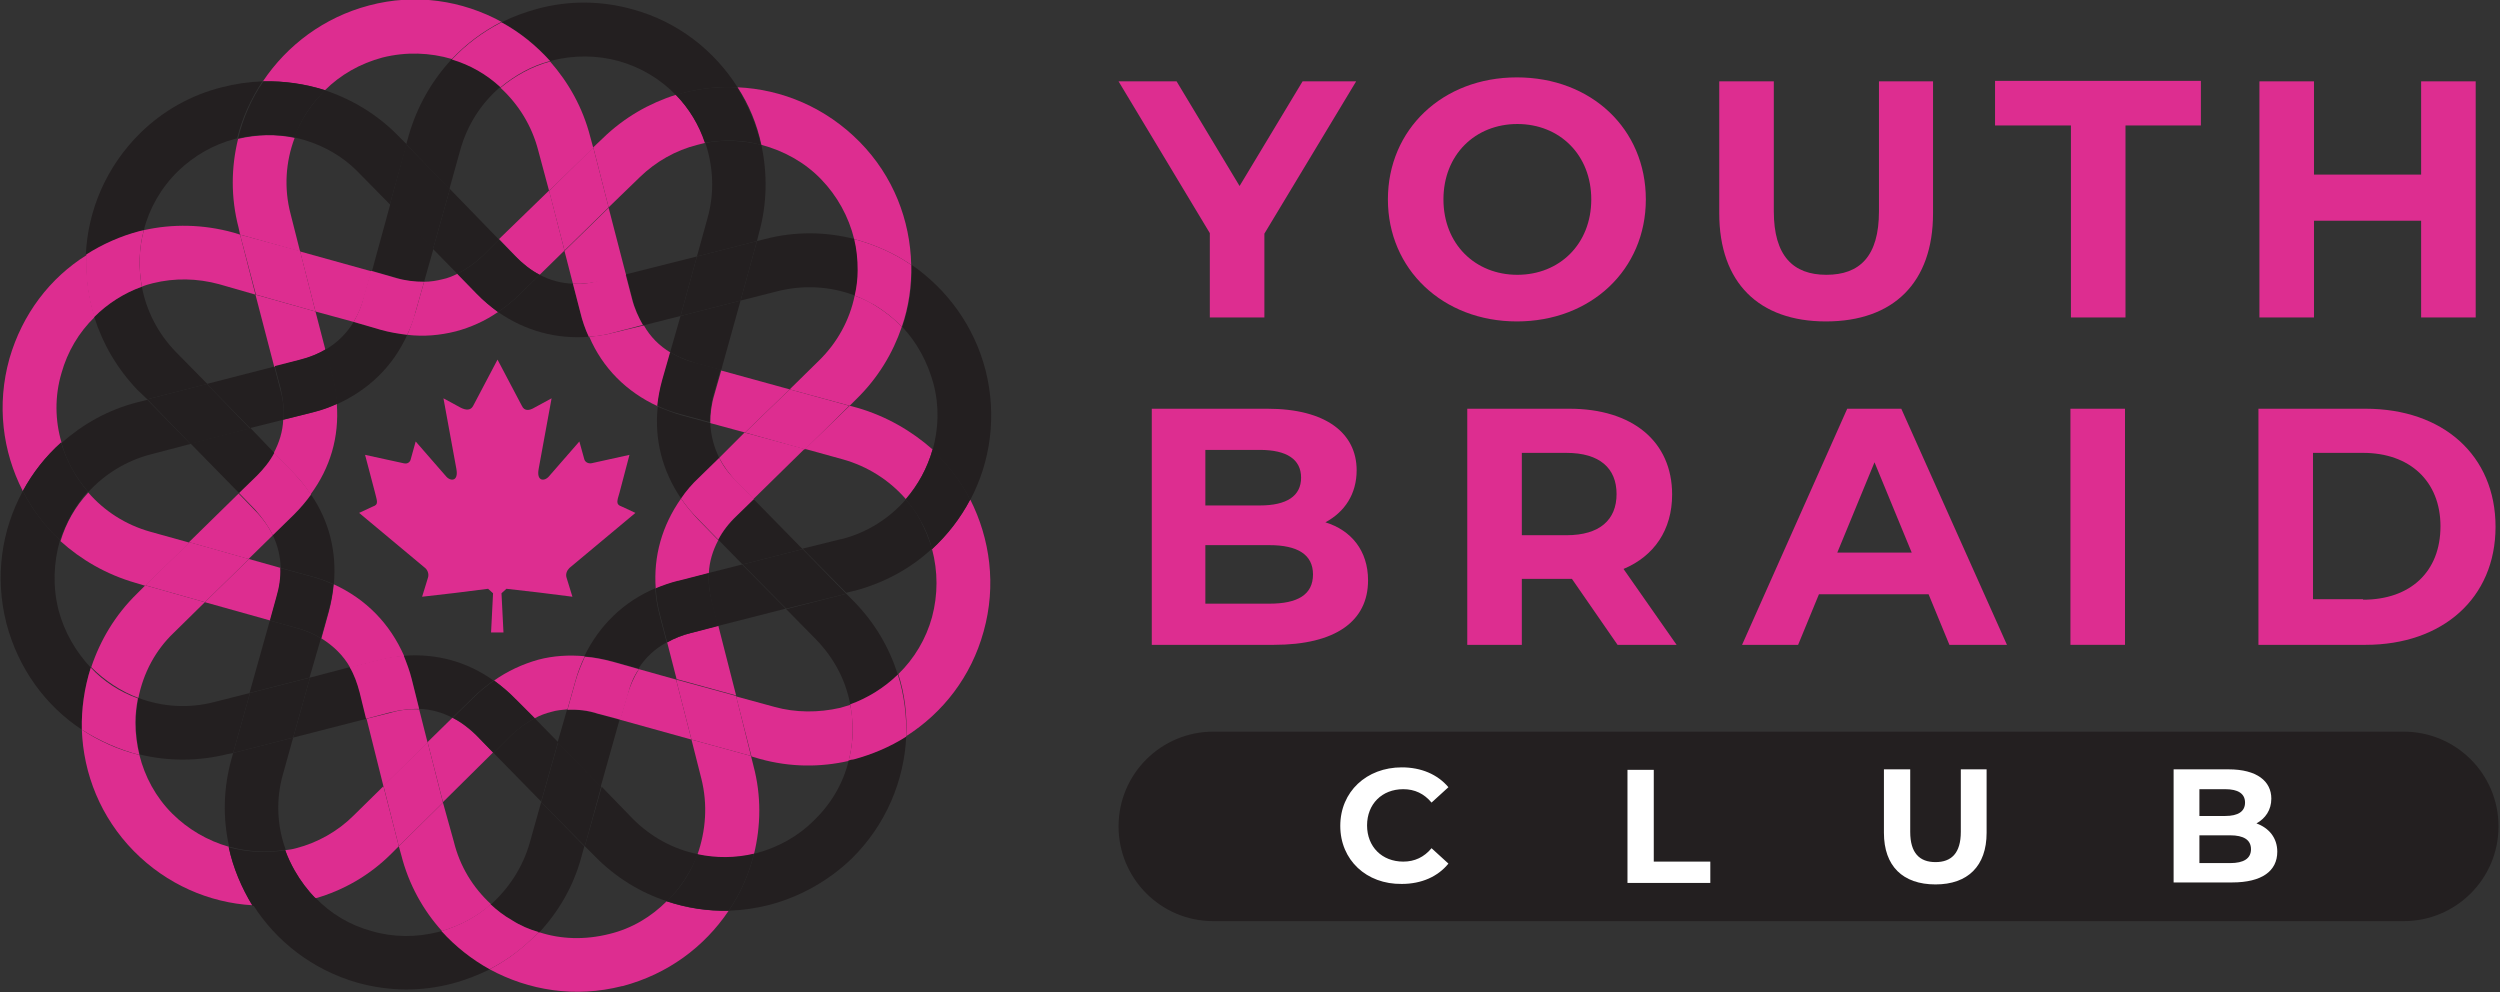 <?xml version="1.0" encoding="UTF-8"?>
<!-- Generator: Adobe Illustrator 22.1.0, SVG Export Plug-In . SVG Version: 6.00 Build 0)  -->
<svg xmlns="http://www.w3.org/2000/svg" xmlns:xlink="http://www.w3.org/1999/xlink" version="1.1" x="0px" y="0px" viewBox="0 0 504 200" style="enable-background:new 0 0 504 200;" xml:space="preserve">
<rect x="0" y="0" width="504" height="200" fill="#333333" stroke="none"/>
<style type="text/css">
	.st0{fill:none;}
	.st1{fill:#DD2D90;}
	.st2{fill:#231F20;}
	.st3{display:none;}
	.st4{display:inline;}
	.st5{fill:#FFFFFF;}
</style>
<g id="Layer_1">
	<g>
		<path class="st0" d="M47,151.8l-1,0.3c-6.1,1.6-12.2,1.5-17.8,0.1c1.1,4.4,3.4,8.5,6.6,11.8c3.2,3.2,7.1,5.5,11.4,6.7    c-1.3-5.7-1.2-11.8,0.5-17.8L47,151.8z"></path>
		<path class="st0" d="M50.4,139.7l4.1-14.6l-13.2-3.7l-6.2,6.1c-3.7,3.7-6.2,8.3-7.2,13.3c4.8,1.8,10.1,2.2,15.4,0.8L50.4,139.7z"></path>
		<path class="st0" d="M71.3,164.3l6-5.9l-3.4-13.6l-14.8,3.8l-2,7.2c-1.5,5.2-1.3,10.5,0.5,15.5c0.7-0.1,1.4-0.3,2.2-0.4    C64,169.8,68.1,167.5,71.3,164.3z"></path>
		<path class="st0" d="M80.4,170.6l-1.5,1.5c-4.4,4.4-9.7,7.4-15.3,9c3.1,3.1,7,5.4,11.3,6.7c4.4,1.2,9,1.3,13.4,0.2    c0.2-0.1,0.4-0.1,0.7-0.2c-3.8-4.2-6.7-9.4-8.2-15.3L80.4,170.6z"></path>
		<path class="st0" d="M27.5,119.7l1.7-1.7l-2-0.6c-5.9-1.7-11-4.6-15.2-8.6c-1.4,4.4-1.6,9.3-0.3,14.1c1.2,4.5,3.5,8.5,6.5,11.6    C20.1,129.1,23.1,124,27.5,119.7z"></path>
		<path class="st0" d="M30.2,107l7.9,2.2l10-9.8l-9.8-10l-8,2.1c-5,1.3-9.4,4-12.6,7.6C20.9,102.8,25.2,105.6,30.2,107z"></path>
		<path class="st0" d="M106.8,169.9l2.3-8.2l-9.6-9.8l-10.1,10l2,7.9c1.3,4.9,3.9,9.3,7.5,12.6C102.6,179.1,105.4,174.8,106.8,169.9    z"></path>
		<path class="st0" d="M27.7,81l2-0.5l-1.9-2c-4.2-4.3-7.1-9.3-8.7-14.7c-3.1,3.1-5.4,7-6.7,11.3c-1.3,4.8-1.2,9.6,0,14    C16.6,85.4,21.8,82.6,27.7,81L27.7,81z"></path>
		<path class="st0" d="M151.4,152.4l0.5,1.9c1.5,6.1,1.5,12.1,0.1,17.8c0.2,0,0.4-0.1,0.5-0.1c4.4-1.1,8.4-3.4,11.6-6.6    c3.4-3.4,5.8-7.5,7-12.1c-5.7,1.3-11.9,1.2-17.9-0.4L151.4,152.4z"></path>
		<path class="st0" d="M164.5,128.9l-6-6.1l-13.7,3.5l3.6,14.1l7.7,2.1c4.4,1.2,9,1.3,13.3,0.1c0.7-0.2,1.3-0.4,2-0.6    C170.4,137.1,168.1,132.5,164.5,128.9z"></path>
		<path class="st0" d="M119.8,172.6l-2-2l-0.6,2.2c-1.7,5.9-4.7,11-8.6,15.2c4.5,1.4,9.4,1.6,14.1,0.4h0.1c4.5-1.2,8.5-3.5,11.6-6.6    C129.1,180,124.1,176.9,119.8,172.6z"></path>
		<path class="st0" d="M139.4,149.1l-14.4-4l-3.8,13.5l6.3,6.5c3.6,3.7,8.2,6.1,13.1,7.2c1.7-4.7,2.1-10,0.8-15.3L139.4,149.1z"></path>
		<path class="st0" d="M80.3,27.4l1.7,1.7l0.5-1.8c1.7-6,4.7-11.2,8.7-15.4c-4.4-1.4-9.2-1.6-14-0.3c-4.5,1.2-8.5,3.5-11.6,6.5    C70.9,20,76,23,80.3,27.4z"></path>
		<path class="st0" d="M152.6,48.6l1.5-0.4c6.2-1.6,12.4-1.5,18.1,0c-1.1-4.5-3.3-8.7-6.7-12.1c-3.3-3.4-7.5-5.8-12-6.9    c1.3,5.7,1.2,11.8-0.5,17.8L152.6,48.6z"></path>
		<path class="st0" d="M129,35.7l-6.3,6.1l3.5,13.5l14.3-3.6l2.1-7.6c1.5-5.2,1.2-10.5-0.5-15.3c-0.5,0.1-1.1,0.2-1.6,0.4    C136.2,30.3,132.3,32.5,129,35.7z"></path>
		<path class="st0" d="M149.3,60.6l-3.9,14l13.8,3.8l5.9-5.8c3.7-3.6,6.2-8.1,7.2-13.1c-4.9-1.9-10.3-2.2-15.6-0.9L149.3,60.6z"></path>
		<path class="st0" d="M172.7,80.4l-1.4,1.4l1.5,0.4c5.9,1.6,11,4.6,15.2,8.5c1.2-4.2,1.4-8.8,0.2-13.4c-1.1-4.4-3.3-8.3-6.4-11.5    C180,71.2,177,76.2,172.7,80.4z"></path>
		<path class="st0" d="M169.9,92.7l-7.6-2.1L152,100.7l9.9,10.1l7.7-1.9h0.1c5.2-1.4,9.7-4.2,13-8C179.3,96.9,174.9,94.1,169.9,92.7    z"></path>
		<path class="st0" d="M35.5,71l6.2,6.4l13.6-3.5l-3.8-14.6l-7.3-2.1c-4.4-1.2-9-1.3-13.4-0.2c-0.7,0.2-1.5,0.4-2.2,0.7    C29.5,62.6,31.8,67.3,35.5,71z"></path>
		<path class="st0" d="M60.5,50.6l14.4,4l3.7-13.5L72.5,35c-3.6-3.7-8.2-6.2-13.2-7.2c-1.8,4.8-2.2,10.1-0.8,15.4L60.5,50.6z"></path>
		<path class="st0" d="M172.2,119.3l-1.6,0.4l1.6,1.6c4.2,4.3,7.1,9.4,8.8,14.7c3.2-3.1,5.6-7.1,6.8-11.5c1.3-4.6,1.3-9.3,0-13.7    C183.5,114.7,178.2,117.7,172.2,119.3C172.2,119.2,172.2,119.2,172.2,119.3z"></path>
		<path class="st0" d="M92.9,30.2l-2.2,7.9l9.9,10.2l10.1-9.8l-2.1-8.3c-1.3-5.1-4-9.4-7.6-12.6C97.1,20.9,94.3,25.2,92.9,30.2z"></path>
		<path class="st0" d="M119.6,29.7l1.8-1.8c4.3-4.2,9.4-7.1,14.8-8.8c-3.1-3.2-7-5.6-11.6-6.9c-4.4-1.2-9-1.3-13.4-0.1    c-0.1,0-0.3,0.1-0.4,0.1c3.8,4.2,6.6,9.4,8.1,15.2L119.6,29.7z"></path>
		<path class="st0" d="M48.4,47.3L48,45.9c-1.6-6.1-1.5-12.2-0.1-17.9c-0.1,0-0.3,0.1-0.4,0.1l0,0c-4.3,1.1-8.3,3.4-11.5,6.5    c-3.5,3.4-5.8,7.5-6.9,11.9c5.8-1.3,12-1.3,18.1,0.4L48.4,47.3z"></path>
		<path class="st0" d="M137.2,63.7l-7.5,1.9c1.4,2.3,3.2,4.1,5.4,5.5L137.2,63.7z"></path>
		<path class="st0" d="M50.4,86.4l4.8,5c1.1-2.1,1.8-4.3,1.9-6.7L50.4,86.4z"></path>
		<path class="st0" d="M113.8,50.5l-5,4.9c2.1,1.1,4.3,1.7,6.7,1.8L113.8,50.5z"></path>
		<path class="st0" d="M92.2,55.2l-4.9-5l-1.9,6.7c1.3,0,2.5-0.2,3.7-0.5C90.2,56.1,91.2,55.7,92.2,55.2z"></path>
		<path class="st0" d="M145,92.3l5.2-5.1l-7-1.9C143.3,87.8,143.8,90.1,145,92.3z"></path>
		<path class="st0" d="M62.5,136.6l8-2.1c-1.4-2.5-3.3-4.4-5.8-5.9L62.5,136.6z"></path>
		<path class="st0" d="M149.7,113.8l-4.9-5c-1.1,2.1-1.8,4.3-1.9,6.7L149.7,113.8z"></path>
		<path class="st0" d="M136.3,137l-1.9-7.4c-2.3,1.3-4.2,3.1-5.7,5.3L136.3,137z"></path>
		<path class="st0" d="M86.2,149.6l5-4.9c-2.1-1.1-4.3-1.7-6.7-1.8L86.2,149.6z"></path>
		<path class="st0" d="M55,107.9l-4.8,4.7l6.4,1.8C56.5,112.2,56,110,55,107.9z"></path>
		<path class="st0" d="M63.6,62.8l2,7.7c2.4-1.4,4.2-3.3,5.7-5.6L63.6,62.8z"></path>
		<path class="st0" d="M107.8,144.8l4.7,4.8l1.9-6.6c-1.1,0.1-2.2,0.2-3.2,0.5C110,143.8,108.9,144.3,107.8,144.8z"></path>
		<path class="st0" d="M137.3,100.5c-3.8-5.5-5.4-11.9-4.7-18.6c-6.3-2.9-11-7.7-13.8-14c-6.6,0.5-12.9-1.2-18.3-5    c-2.7,1.8-5.5,3.1-8.6,3.9c-3.2,0.8-6.4,1-9.8,0.7c-2.9,6.4-7.8,11.2-14.2,14c0.5,6.6-1.3,12.9-5.2,18.3    c3.6,5.4,5.2,11.6,4.5,18.1c6.5,2.9,11.3,7.9,14.1,14.4c6.6-0.5,12.8,1.2,18.2,5c2.8-1.9,5.7-3.3,8.9-4.1c3-0.8,6.2-1,9.4-0.7    c3-6.3,7.9-11,14.3-13.7C131.7,112.1,133.4,105.8,137.3,100.5z"></path>
		<path class="st1" d="M156.1,142.5l-7.7-2.1l3.1,12.1l1.7,0.5c6.1,1.7,12.2,1.7,17.9,0.4c0.5-2,0.8-4,0.8-6.1    c0-1.8-0.1-3.5-0.5-5.2c-0.7,0.2-1.3,0.4-2,0.6C165,143.7,160.4,143.7,156.1,142.5z"></path>
		<path class="st1" d="M110.7,38.5l8.9-8.7l-0.6-2.2c-1.5-5.9-4.4-11-8.1-15.2c-3.7,1-7.1,2.9-10,5.3c3.6,3.3,6.3,7.6,7.6,12.6    L110.7,38.5z"></path>
		<path class="st1" d="M48.4,47.3l12.1,3.4l-1.9-7.5c-1.4-5.3-1-10.6,0.8-15.4C55.7,27,51.8,27.1,48,28c-1.4,5.7-1.5,11.8,0.1,17.9    L48.4,47.3z"></path>
		<path class="st1" d="M46.1,170.7c-4.2-1.2-8.2-3.5-11.4-6.7c-3.3-3.3-5.5-7.4-6.6-11.8c-4.1-1-8-2.7-11.6-5.1    c0.3,8.9,3.8,17.7,10.5,24.5c6.6,6.7,15.2,10.4,23.9,10.9C48.7,178.9,47,174.9,46.1,170.7z"></path>
		<path class="st1" d="M60.4,72.6c1.9-0.5,3.6-1.2,5.2-2.1l-2-7.7l-12.1-3.4L55.3,74L60.4,72.6L60.4,72.6z"></path>
		<path class="st1" d="M128.8,134.9c-1,1.6-1.8,3.4-2.4,5.4l-1.4,4.8l14.4,4l-3.1-12.1L128.8,134.9z"></path>
		<path class="st1" d="M187.9,110.7c1.2,4.5,1.2,9.2,0,13.7c-1.2,4.4-3.6,8.4-6.8,11.5c1.3,4,1.8,8.3,1.6,12.5    c7.4-4.7,13.1-12,15.6-21.1c2.6-9.3,1.3-18.7-2.7-26.6C193.6,104.5,191,107.9,187.9,110.7z"></path>
		<path class="st1" d="M143.2,85.3l7,1.9l9-8.7l-13.8-3.8l-1.4,4.9C143.4,81.6,143.2,83.4,143.2,85.3z"></path>
		<path class="st1" d="M55,107.9c-0.9-1.8-2.1-3.5-3.7-5.1l-3.2-3.3l-10,9.8l12,3.4L55,107.9z"></path>
		<path class="st1" d="M172.8,82.2l-1.5-0.4l-9,8.7l7.6,2.1c5,1.4,9.4,4.2,12.7,8c2.5-2.9,4.4-6.3,5.4-10    C183.8,86.9,178.7,83.9,172.8,82.2z"></path>
		<path class="st1" d="M99.6,137.2c1.5,1.1,3,2.3,4.3,3.7l3.9,3.9c1.1-0.6,2.2-1,3.4-1.3c1-0.3,2.1-0.4,3.2-0.5l1.6-5.7    c0.5-1.8,1.1-3.4,1.9-5c-3.2-0.3-6.4-0.1-9.4,0.7C105.3,133.9,102.3,135.3,99.6,137.2z"></path>
		<path class="st1" d="M91.2,144.7l-5,4.9l3.1,12.1l10.1-10l-3.3-3.4C94.6,146.9,93,145.6,91.2,144.7z"></path>
		<path class="st1" d="M115.5,57.2c1.8,0.1,3.8-0.1,5.8-0.6l4.9-1.2l-3.5-13.5l-8.9,8.7L115.5,57.2z"></path>
		<path class="st1" d="M35.1,127.5l6.2-6.1l-12-3.4l-1.7,1.7c-4.4,4.3-7.4,9.4-9.2,14.8c2.7,2.7,6,4.9,9.5,6.2    C28.9,135.7,31.3,131.1,35.1,127.5z"></path>
		<path class="st1" d="M67.9,81.4c-1.5,0.7-3.1,1.2-4.8,1.7l-6,1.5c-0.1,2.4-0.8,4.6-1.9,6.7l3.8,3.9c1.4,1.4,2.6,2.9,3.6,4.5    C66.6,94.3,68.4,88.1,67.9,81.4z"></path>
		<path class="st1" d="M132.6,81.9c0.2-1.7,0.5-3.5,1-5.2l1.6-5.6c-2.3-1.4-4.1-3.2-5.4-5.5L124,67c-1.8,0.5-3.5,0.7-5.2,0.9    C121.5,74.2,126.3,79,132.6,81.9z"></path>
		<path class="st1" d="M77.1,11.6c4.8-1.2,9.6-1,14,0.3c2.9-3.1,6.3-5.6,10-7.5c-7.9-4.3-17.3-5.8-26.7-3.3    c-9.1,2.4-16.5,8-21.4,15.3c4.2-0.1,8.4,0.5,12.5,1.8C68.6,15.1,72.6,12.8,77.1,11.6z"></path>
		<path class="st1" d="M80.4,170.6l-3.1-12.1l-6,5.9c-3.2,3.2-7.3,5.5-11.6,6.6c-0.7,0.2-1.4,0.3-2.2,0.4c0.5,1.4,1.1,2.8,1.9,4.1    c1.2,2.1,2.6,3.9,4.2,5.6c5.6-1.6,10.9-4.6,15.3-9L80.4,170.6z"></path>
		<path class="st1" d="M71.3,64.9c0.9-1.5,1.6-3.1,2.1-5l1.5-5.2l-14.4-4l3.1,12.1L71.3,64.9z"></path>
		<path class="st1" d="M165.1,72.7l-5.9,5.8l12.1,3.3l1.4-1.4c4.3-4.2,7.3-9.2,9.1-14.5c-1.6-1.7-3.4-3.1-5.5-4.4    c-1.3-0.8-2.6-1.4-4-1.9C171.3,64.5,168.8,69.1,165.1,72.7z"></path>
		<path class="st1" d="M153.5,29.2c4.5,1.2,8.7,3.5,12,6.9s5.6,7.6,6.7,12.1c4.1,1.1,8,2.8,11.5,5.2c-0.2-9-3.6-17.9-10.4-24.8    c-6.8-6.9-15.6-10.6-24.6-11C151,21.1,152.6,25,153.5,29.2z"></path>
		<path class="st1" d="M145,92.3c0.9,1.7,2,3.3,3.5,4.8l3.4,3.5l10.3-10.1l-12.1-3.3L145,92.3z"></path>
		<path class="st1" d="M56.6,114.5l-6.4-1.8l-8.9,8.7l13.2,3.7l1.3-4.7C56.4,118.3,56.7,116.4,56.6,114.5z"></path>
		<path class="st1" d="M44.2,57.3l7.3,2.1l-3.1-12.1l-1.3-0.4C41,45.2,34.8,45.1,29,46.4c-1,3.7-1.1,7.6-0.4,11.4    c0.7-0.3,1.4-0.5,2.2-0.7C35.2,56,39.8,56.1,44.2,57.3z"></path>
		<path class="st1" d="M139.3,127.6c-1.8,0.5-3.4,1.1-4.8,1.9l1.9,7.4l12,3.3l-3.6-14.1L139.3,127.6L139.3,127.6z"></path>
		<path class="st1" d="M89.3,161.8l-8.9,8.8l0.5,1.8c1.5,5.9,4.4,11.1,8.2,15.3c3.7-1.1,7.1-2.9,9.9-5.4c-3.7-3.4-6.3-7.7-7.5-12.6    L89.3,161.8z"></path>
		<path class="st1" d="M84.5,143c-1.9-0.1-3.8,0.1-5.8,0.7l0,0l-4.8,1.2l3.4,13.6l8.9-8.8L84.5,143z"></path>
		<path class="st1" d="M119.6,29.7l3.1,12.1l6.3-6.1c3.2-3.1,7.2-5.4,11.6-6.5c0.5-0.1,1.1-0.3,1.6-0.4c-1.2-3.6-3.3-6.9-5.9-9.7    c-5.4,1.7-10.5,4.6-14.8,8.8L119.6,29.7z"></path>
		<path class="st1" d="M108.8,55.4l5-4.9l-3.1-12.1l-10.1,9.8l3.2,3.3C105.4,53.2,107.1,54.5,108.8,55.4z"></path>
		<path class="st1" d="M100.4,62.9c-1.5-1.1-3-2.3-4.3-3.7l-3.9-4c-1,0.5-2,0.9-3,1.1c-1.2,0.3-2.4,0.5-3.7,0.5l-1.7,6    c-0.5,1.6-1,3.2-1.7,4.7c3.4,0.4,6.6,0.1,9.8-0.7C94.9,66,97.8,64.7,100.4,62.9z"></path>
		<path class="st1" d="M137.3,100.5c-3.8,5.4-5.6,11.6-5.1,18.2c1.4-0.6,2.9-1.1,4.4-1.5h0.1l6.2-1.6c0.1-2.4,0.8-4.6,1.9-6.7    l-4-4.1C139.5,103.4,138.3,102,137.3,100.5z"></path>
		<path class="st1" d="M67.3,117.8c-0.2,1.8-0.5,3.6-1,5.5l-1.5,5.4c2.4,1.5,4.4,3.4,5.8,5.9l5.5-1.4c1.8-0.5,3.6-0.8,5.4-0.9    C78.6,125.7,73.8,120.8,67.3,117.8z"></path>
		<path class="st1" d="M27.3,117.5l2,0.6l8.9-8.7l-7.9-2.2c-5-1.4-9.3-4.2-12.5-7.9c-2.6,2.8-4.5,6.1-5.6,9.8    C16.3,112.8,21.4,115.8,27.3,117.5z"></path>
		<path class="st1" d="M12.4,89.2c-1.3-4.4-1.4-9.3,0-14c1.2-4.3,3.5-8.2,6.7-11.3c-1.3-4.1-1.8-8.3-1.6-12.5    C10.1,56,4.5,63.3,1.9,72.3C-0.7,81.6,0.5,91,4.6,99C6.6,95.3,9.2,92,12.4,89.2z"></path>
		<path class="st1" d="M122.8,188.3L122.8,188.3c-4.8,1.2-9.7,1.1-14.2-0.4c-2.9,3-6.2,5.6-9.9,7.5c7.9,4.3,17.3,5.8,26.7,3.4h0.1    c9.1-2.4,16.5-7.9,21.4-15.2c-4.2,0.1-8.4-0.5-12.5-1.9C131.3,184.8,127.4,187.2,122.8,188.3z"></path>
		<path class="st1" d="M151.4,152.4l-12-3.3l2,7.9c1.3,5.2,0.9,10.5-0.8,15.3c3.7,0.8,7.6,0.8,11.4-0.1c1.4-5.7,1.5-11.8-0.1-17.8    L151.4,152.4z"></path>
		<polygon class="st1" points="162.3,90.6 171.2,81.8 159.2,78.5 150.2,87.2   "></polygon>
		<polygon class="st1" points="38.2,109.3 29.3,118 41.3,121.4 50.2,112.7   "></polygon>
		<polygon class="st1" points="122.7,41.8 119.6,29.7 110.7,38.5 113.8,50.5   "></polygon>
		<polygon class="st1" points="77.3,158.4 80.4,170.6 89.3,161.8 86.2,149.6   "></polygon>
		<polygon class="st1" points="60.5,50.6 48.4,47.3 51.6,59.4 63.6,62.8   "></polygon>
		<polygon class="st1" points="139.4,149.1 151.4,152.4 148.4,140.3 136.3,137   "></polygon>
		<path class="st2" d="M129.7,65.6l7.5-1.9l3.3-12l-14.3,3.6l1.3,5C128,62.2,128.7,64,129.7,65.6z"></path>
		<path class="st2" d="M55.3,91.3l-4.8-5l-12.1,3.1l9.8,10l3.5-3.4C53.2,94.6,54.4,93,55.3,91.3z"></path>
		<path class="st2" d="M29,46.4c1.1-4.4,3.5-8.6,6.9-11.9c3.2-3.1,7.2-5.4,11.5-6.5l0,0c0.1,0,0.3-0.1,0.4-0.1c1-4.1,2.8-8,5.1-11.5    c-2.8,0.1-5.5,0.5-8.2,1.2c-6,1.5-11.7,4.6-16.4,9.2c-6.9,6.8-10.6,15.6-11,24.6c3.3-2.1,6.9-3.7,10.7-4.7    C28.4,46.6,28.7,46.5,29,46.4z"></path>
		<path class="st2" d="M57.1,155.9l2-7.2L47,151.8l-0.3,1.1c-1.7,6-1.8,12.1-0.5,17.8c3.7,1,7.6,1.3,11.4,0.6    C55.8,166.4,55.6,161,57.1,155.9z"></path>
		<path class="st2" d="M72.5,35l6.1,6.2L82,29.1l-1.7-1.7C76,23,70.9,20,65.5,18.2c-2.7,2.7-4.9,6-6.2,9.5    C64.3,28.8,68.9,31.2,72.5,35z"></path>
		<path class="st2" d="M117.8,132.3c1.9,0.2,3.7,0.5,5.6,1l5.3,1.5c1.4-2.2,3.3-4,5.7-5.3l-1.4-5.4c-0.5-1.9-0.8-3.7-0.9-5.5    C125.7,121.3,120.8,126.1,117.8,132.3z"></path>
		<path class="st2" d="M29.7,80.5l12.1-3.1L35.5,71c-3.7-3.8-6-8.4-6.9-13.2c-3.7,1.3-6.9,3.4-9.6,6.1c1.7,5.4,4.6,10.4,8.7,14.7    L29.7,80.5z"></path>
		<path class="st2" d="M118.7,67.9c-0.7-1.6-1.3-3.2-1.7-4.9l-1.5-5.8c-2.4-0.1-4.6-0.7-6.7-1.8l-4,3.9c-1.4,1.4-2.9,2.6-4.4,3.6    C105.9,66.7,112.1,68.4,118.7,67.9z"></path>
		<path class="st2" d="M188.2,77.4c1.2,4.6,1,9.1-0.2,13.4c3.1,2.9,5.7,6.3,7.6,10c4.1-7.7,5.4-17,3.1-26.1    c-2.3-9-7.8-16.4-14.9-21.3c0.1,4.2-0.5,8.4-1.9,12.5C184.9,69.1,187,73,188.2,77.4z"></path>
		<path class="st2" d="M92.2,55.2c1.8-0.9,3.5-2.1,5.1-3.6l3.3-3.3l-9.9-10.2l-3.4,12.1L92.2,55.2z"></path>
		<path class="st2" d="M62.7,99.7c-1,1.4-2.2,2.8-3.5,4.1l-4.2,4.1c1,2.1,1.5,4.2,1.6,6.6l6.2,1.7c1.6,0.4,3.1,1,4.5,1.6    C67.9,111.3,66.4,105.1,62.7,99.7z"></path>
		<path class="st2" d="M152.6,48.6l-3.3,12l7.5-1.9c5.2-1.3,10.6-1,15.6,0.9c0.4-1.7,0.5-3.4,0.6-5.1c0-2.1-0.2-4.2-0.7-6.3    c-5.8-1.5-12-1.6-18.1,0L152.6,48.6z"></path>
		<path class="st2" d="M117.2,172.8l0.6-2.2l-8.7-8.9l-2.3,8.2c-1.4,4.9-4.2,9.2-7.9,12.5c1.3,1.2,2.7,2.3,4.3,3.2    c1.7,1,3.6,1.8,5.5,2.4C112.6,183.8,115.6,178.7,117.2,172.8z"></path>
		<path class="st2" d="M114.3,143.1l-1.9,6.6l8.7,8.9l3.8-13.5l-4.5-1.2C118.4,143.2,116.3,143,114.3,143.1z"></path>
		<path class="st2" d="M89,187.7c-0.2,0.1-0.4,0.1-0.7,0.2c-4.4,1.1-9,1.1-13.4-0.2c-4.4-1.2-8.2-3.5-11.3-6.7    c-0.4,0.1-0.8,0.2-1.2,0.3c-3.7,1-7.6,1.3-11.4,1.1c4.7,7.4,12,13.1,21,15.7c6.5,1.8,13,1.8,19.1,0.2c2.7-0.7,5.2-1.7,7.7-2.9    C95.1,193.4,91.8,190.8,89,187.7z"></path>
		<path class="st2" d="M142.9,115.5c-0.1,1.9,0.1,3.9,0.6,6l1.2,4.7l13.7-3.5l-8.8-8.9L142.9,115.5z"></path>
		<path class="st2" d="M185.5,104.8c-0.8-1.5-1.8-2.9-2.9-4.1c-3.3,3.8-7.8,6.7-13,8h-0.1l-7.7,1.9l8.8,8.9l1.6-0.4h0.1    c6-1.6,11.3-4.5,15.6-8.5C187.3,108.7,186.5,106.7,185.5,104.8z"></path>
		<path class="st2" d="M64.7,128.7c-1.4-0.9-3.1-1.6-4.9-2.1l-5.4-1.5l-4.1,14.6l12.1-3.1L64.7,128.7z"></path>
		<path class="st1" d="M55,107.9l4.2-4.1c1.3-1.3,2.5-2.7,3.5-4.1c-1-1.6-2.2-3-3.6-4.5l-3.8-3.9c-0.9,1.7-2.1,3.2-3.6,4.7l-3.5,3.4    l3.2,3.3C52.9,104.4,54.1,106.1,55,107.9z"></path>
		<path class="st1" d="M115.5,57.2L117,63c0.4,1.7,1,3.4,1.7,4.9c1.7-0.1,3.5-0.4,5.2-0.9l5.7-1.5c-0.9-1.6-1.7-3.3-2.2-5.3l-1.3-5    l-4.9,1.2C119.3,57.1,117.4,57.3,115.5,57.2z"></path>
		<path class="st2" d="M48,27.9c3.8-0.9,7.7-0.9,11.4-0.2c1.3-3.6,3.4-6.9,6.2-9.5c-4-1.3-8.3-1.9-12.5-1.8    C50.7,19.9,49,23.8,48,27.9z"></path>
		<path class="st1" d="M128.8,134.9l-5.3-1.5c-1.9-0.5-3.8-0.9-5.6-1c-0.7,1.6-1.4,3.2-1.9,5l-1.6,5.7c2-0.1,4.1,0.1,6.2,0.8    l4.5,1.2l1.4-4.8C127,138.2,127.7,136.4,128.8,134.9z"></path>
		<path class="st2" d="M63.6,181.1c-1.6-1.6-3-3.5-4.2-5.6c-0.7-1.3-1.4-2.7-1.9-4.1c-3.8,0.6-7.7,0.4-11.4-0.6    c0.9,4.2,2.6,8.2,4.8,11.8c3.8,0.2,7.7-0.1,11.4-1.1C62.8,181.3,63.2,181.2,63.6,181.1z"></path>
		<path class="st2" d="M182.6,100.7c1.1,1.3,2.1,2.7,2.9,4.1c1.1,1.9,1.9,3.9,2.4,5.9c3.1-2.9,5.7-6.2,7.7-10    c-1.9-3.7-4.5-7.1-7.6-10C186.9,94.4,185.1,97.8,182.6,100.7z"></path>
		<path class="st2" d="M92.2,55.2l3.9,4c1.4,1.4,2.8,2.6,4.3,3.7c1.5-1,3-2.2,4.4-3.6l4-3.9c-1.8-0.9-3.4-2.2-5-3.8l-3.2-3.3    l-3.3,3.3C95.7,53.1,94,54.3,92.2,55.2z"></path>
		<path class="st1" d="M19,63.9c2.7-2.7,6-4.8,9.6-6.1C27.9,54,28,50.1,29,46.4c-0.3,0.1-0.6,0.1-0.9,0.2c-3.8,1-7.4,2.6-10.7,4.7    C17.2,55.6,17.7,59.8,19,63.9z"></path>
		<path class="st1" d="M103.2,185.5c-1.6-0.9-3-2-4.3-3.2c-2.8,2.5-6.2,4.3-9.9,5.4c2.8,3.1,6.1,5.7,9.7,7.7c3.7-1.9,7-4.4,9.9-7.5    C106.8,187.4,104.9,186.6,103.2,185.5z"></path>
		<path class="st2" d="M64.7,128.7l1.5-5.4c0.5-1.8,0.9-3.7,1-5.5c-1.4-0.6-2.9-1.2-4.5-1.6l-6.2-1.7c0.1,1.9-0.2,3.9-0.8,5.9    l-1.3,4.7l5.4,1.5C61.7,127.1,63.3,127.8,64.7,128.7z"></path>
		<path class="st2" d="M142.9,115.5l-6.2,1.6h-0.1c-1.5,0.4-3,0.9-4.4,1.5c0.1,1.8,0.4,3.7,0.9,5.5l1.4,5.4c1.4-0.8,3.1-1.5,4.8-1.9    h0.1l5.4-1.4l-1.2-4.7C143,119.4,142.8,117.4,142.9,115.5z"></path>
		<path class="st1" d="M172.2,48.2c0.5,2,0.7,4.1,0.7,6.3c0,1.7-0.2,3.4-0.6,5.1c1.4,0.5,2.7,1.2,4,1.9c2,1.2,3.9,2.7,5.5,4.4    c1.4-4,2-8.3,1.9-12.5C180.2,51,176.3,49.3,172.2,48.2z"></path>
		<path class="st2" d="M170.6,119.7l-12.1,3.1l6,6.1c3.6,3.7,6,8.2,6.9,13.1c3.6-1.3,6.9-3.3,9.6-6c-1.7-5.4-4.6-10.4-8.8-14.7    L170.6,119.7z"></path>
		<path class="st2" d="M171.1,153.3c-1.1,4.6-3.5,8.7-7,12.1c-3.2,3.2-7.2,5.4-11.6,6.6c-0.2,0-0.4,0.1-0.5,0.1    c-1,4.1-2.7,8-5.1,11.5c2.8-0.1,5.6-0.5,8.3-1.2c6-1.6,11.7-4.7,16.5-9.3c6.9-6.8,10.6-15.7,11-24.7c-3.2,2.1-6.8,3.6-10.6,4.6    C171.8,153.2,171.4,153.2,171.1,153.3z"></path>
		<path class="st2" d="M11.8,123c-1.2-4.8-1-9.6,0.3-14.1C9,106,6.5,102.7,4.6,99c-4.3,7.9-5.7,17.3-3.3,26.7    c2.4,9.1,7.9,16.6,15.2,21.4c-0.1-4.2,0.5-8.5,1.8-12.5C15.3,131.4,13,127.5,11.8,123z"></path>
		<path class="st2" d="M127.6,165.1l-6.3-6.5l-3.4,12l2,2c4.2,4.3,9.3,7.4,14.6,9.1c2.7-2.7,4.8-6,6.2-9.5    C135.7,171.2,131.2,168.7,127.6,165.1z"></path>
		<path class="st2" d="M137.3,100.5c1.1-1.5,2.3-2.9,3.6-4.2l4.1-4c-1.1-2.2-1.7-4.6-1.8-7l-5.9-1.6c-1.7-0.5-3.2-1.1-4.7-1.7    C131.9,88.6,133.5,94.9,137.3,100.5z"></path>
		<path class="st2" d="M82.1,67.5c-1.8-0.2-3.5-0.5-5.3-1l-5.5-1.6c-1.4,2.3-3.3,4.2-5.7,5.6l1.4,5.4c0.5,1.9,0.8,3.7,0.9,5.6    C74.3,78.6,79.2,73.9,82.1,67.5z"></path>
		<path class="st2" d="M81.4,132.2c0.6,1.5,1.2,3.1,1.6,4.7l1.5,6c2.4,0.1,4.6,0.7,6.7,1.8l4.2-4.1c1.3-1.3,2.7-2.4,4.1-3.4    C94.2,133.4,88,131.7,81.4,132.2z"></path>
		<path class="st2" d="M110.9,12.3c0.1,0,0.3-0.1,0.4-0.1c4.4-1.1,9-1.1,13.4,0.1c4.6,1.3,8.5,3.7,11.6,6.9c0.5-0.2,1.1-0.3,1.6-0.5    c3.5-0.9,7.2-1.3,10.8-1.1c-4.7-7.4-12-13.2-21.1-15.7c-6.4-1.8-12.9-1.8-19-0.2c-2.6,0.7-5.1,1.6-7.5,2.8    C104.8,6.5,108.1,9.1,110.9,12.3z"></path>
		<path class="st2" d="M82.4,27.3l-0.5,1.8l8.7,9l2.2-7.9c1.4-5,4.2-9.4,8.1-12.7c-2.8-2.6-6.2-4.5-9.8-5.6    C87.1,16.2,84.1,21.4,82.4,27.3z"></path>
		<path class="st2" d="M148.5,104c-1.5,1.5-2.8,3.1-3.7,4.8l4.9,5l12.1-3.1l-9.9-10.1L148.5,104z"></path>
		<path class="st2" d="M85.5,56.8l1.9-6.7l-8.7-9L75,54.6l4.9,1.4C81.7,56.6,83.6,56.9,85.5,56.8z"></path>
		<path class="st2" d="M57.2,84.6c0.1-1.9-0.1-3.9-0.7-6.1l-1.2-4.6l-13.6,3.5l8.7,8.9L57.2,84.6z"></path>
		<path class="st2" d="M142.6,44.1l-2.1,7.6l12.1-3.1L153,47c1.7-6,1.7-12.1,0.5-17.8c-3.7-0.9-7.5-1.1-11.3-0.4    C143.8,33.6,144.1,38.9,142.6,44.1z"></path>
		<path class="st2" d="M107.8,144.8c-1.7,0.9-3.3,2-4.8,3.5l-3.5,3.5l9.6,9.8l3.4-12L107.8,144.8z"></path>
		<path class="st2" d="M70.5,134.5l-8,2.1l-3.4,12.1l14.8-3.8l-1.3-5.3C72,137.7,71.4,136,70.5,134.5z"></path>
		<path class="st2" d="M47,151.8l3.4-12.1l-7.1,1.8c-5.3,1.4-10.6,1-15.4-0.8c-0.3,1.6-0.5,3.2-0.5,4.9c0,2.2,0.2,4.4,0.8,6.5    c5.7,1.4,11.8,1.4,17.8-0.1L47,151.8z"></path>
		<path class="st2" d="M38.4,89.5l-8.7-8.9l-2,0.5l0,0c-5.9,1.5-11,4.4-15.3,8.2c1,3.7,2.9,7,5.4,9.9c3.3-3.6,7.6-6.3,12.6-7.6    L38.4,89.5z"></path>
		<path class="st2" d="M135.1,71c1.5,0.9,3.2,1.6,5.1,2.2l5.2,1.4l3.9-14l-12.1,3.1L135.1,71z"></path>
		<path class="st2" d="M107.8,144.8l-3.9-3.9c-1.4-1.4-2.8-2.6-4.3-3.7c-1.4,1-2.8,2.1-4.1,3.4l-4.2,4.1c1.7,0.9,3.4,2.1,4.9,3.7    l3.3,3.4l3.5-3.5C104.5,146.9,106.1,145.7,107.8,144.8z"></path>
		<path class="st2" d="M135.1,71l-1.6,5.6c-0.5,1.8-0.8,3.5-1,5.2c1.5,0.7,3.1,1.3,4.7,1.7l5.9,1.6c0-1.8,0.2-3.7,0.8-5.7l1.4-4.9    l-5.2-1.4C138.3,72.7,136.6,71.9,135.1,71z"></path>
		<path class="st1" d="M28.1,152.2c-0.5-2.1-0.8-4.3-0.8-6.5c0-1.7,0.2-3.3,0.5-4.9c-3.6-1.3-6.9-3.4-9.5-6.2    c-1.3,4.1-1.9,8.3-1.8,12.5C20.1,149.4,24,151.1,28.1,152.2z"></path>
		<path class="st1" d="M181,136c-2.7,2.6-6,4.7-9.6,6c0.3,1.7,0.5,3.5,0.5,5.2c0,2.1-0.3,4.1-0.8,6.1c0.3-0.1,0.7-0.2,1-0.2    c3.7-1,7.3-2.5,10.6-4.6C182.8,144.3,182.3,140.1,181,136z"></path>
		<path class="st1" d="M100.9,17.6c2.9-2.4,6.2-4.3,10-5.3c-2.8-3.1-6.1-5.8-9.8-7.8c-3.7,1.9-7.1,4.4-10,7.5    C94.8,13.1,98.1,15,100.9,17.6z"></path>
		<path class="st2" d="M57.2,84.6l6-1.5c1.7-0.4,3.3-1,4.8-1.7c-0.1-1.8-0.4-3.7-0.9-5.6l-1.4-5.4c-1.5,0.9-3.2,1.6-5.2,2.1l0,0    l-5.1,1.3l1.2,4.6C57.1,80.7,57.3,82.7,57.2,84.6z"></path>
		<path class="st2" d="M17.7,99.1c-2.5-2.9-4.3-6.3-5.4-9.9C9.2,92,6.6,95.3,4.6,99c1.9,3.7,4.4,7.1,7.5,9.9    C13.3,105.3,15.2,101.9,17.7,99.1z"></path>
		<path class="st1" d="M78.7,143.6c2-0.5,4-0.7,5.8-0.7l-1.5-6c-0.4-1.6-1-3.2-1.6-4.7c-1.8,0.1-3.6,0.4-5.4,0.9l-5.5,1.4    c0.9,1.5,1.5,3.2,2,5.1l1.3,5.3L78.7,143.6L78.7,143.6z"></path>
		<path class="st2" d="M136.2,19.1c2.7,2.7,4.7,6.1,5.9,9.7c3.8-0.7,7.7-0.6,11.3,0.4c-0.9-4.1-2.6-8.1-4.8-11.6    c-3.6-0.2-7.3,0.2-10.8,1.1C137.3,18.8,136.8,19,136.2,19.1z"></path>
		<path class="st1" d="M145,92.3l-4.1,4c-1.4,1.3-2.6,2.7-3.6,4.2c1,1.5,2.2,2.9,3.5,4.2l4,4.1c0.9-1.7,2.1-3.3,3.7-4.8l3.5-3.4    l-3.4-3.5C147,95.6,145.8,94,145,92.3z"></path>
		<path class="st2" d="M152,172.1c-3.8,0.9-7.7,0.9-11.4,0.1c-1.3,3.6-3.4,6.9-6.2,9.5c4,1.3,8.2,2,12.5,1.9    C149.3,180.1,151,176.2,152,172.1z"></path>
		<path class="st1" d="M71.3,64.9l5.5,1.6c1.8,0.5,3.6,0.8,5.3,1c0.7-1.5,1.3-3,1.7-4.7l1.7-6c-1.8,0-3.8-0.2-5.8-0.8l-4.9-1.4    l-1.5,5.2C72.9,61.8,72.1,63.4,71.3,64.9z"></path>
		<polygon class="st2" points="109.1,161.7 117.9,170.6 121.2,158.6 112.5,149.7   "></polygon>
		<polygon class="st2" points="90.7,38.1 81.9,29.1 78.6,41.2 87.3,50.2   "></polygon>
		<polygon class="st2" points="41.7,77.4 29.7,80.5 38.4,89.5 50.4,86.4   "></polygon>
		<polygon class="st2" points="158.5,122.7 170.6,119.7 161.8,110.7 149.7,113.8   "></polygon>
		<polygon class="st2" points="149.3,60.6 152.6,48.6 140.5,51.7 137.2,63.7   "></polygon>
		<polygon class="st2" points="50.4,139.7 47,151.8 59.1,148.7 62.5,136.6   "></polygon>
	</g>
	<path class="st1" d="M100.4,127.5h1.1l-0.4-7.9l1-0.9c4.6,0.5,8.7,1,13.3,1.6l-1.2-3.9c-0.2-0.7,0.1-1.4,0.6-1.9l13.3-11.1   l-2.8-1.3c-1.2-0.4-0.9-1.1-0.4-2.8l2-7.6l-7.7,1.7c-0.8,0.1-1.3-0.4-1.4-0.8l-1-3.6l-6.1,7c-0.9,1.1-2.6,1.1-2.1-1.5l2.6-14.2   l-3.5,1.9c-1,0.6-2,0.7-2.5-0.4l-4.9-9.3l-4.9,9.3c-0.5,1-1.5,0.9-2.5,0.4l-3.5-1.9L92,94.5c0.5,2.6-1.2,2.6-2.1,1.5l-6.1-7l-1,3.6   c-0.1,0.5-0.6,1-1.4,0.8l-7.8-1.7l2,7.6c0.4,1.7,0.8,2.4-0.4,2.8l-2.8,1.3l13.3,11.1c0.5,0.4,0.8,1.2,0.6,1.9l-1.2,3.9   c4.6-0.5,8.7-1,13.3-1.6l1,0.9l-0.4,7.9H100.4L100.4,127.5z"></path>
</g>
<g id="Layer_2" class="st3">
	<g class="st4">
		<path class="st1" d="M273.4,112.4c0,9.6-7.5,15.1-22.1,15.1h-28.5V72.3h27c13.7,0,20.9,5.8,20.9,14.3c0,5.5-2.8,9.8-7.3,12.1    C269.6,100.7,273.4,105.4,273.4,112.4z M235.6,81.8v13h12.7c6.2,0,9.6-2.2,9.6-6.5s-3.4-6.4-9.6-6.4L235.6,81.8L235.6,81.8    L235.6,81.8z M260.6,111c0-4.7-3.6-6.8-10.2-6.8h-14.9v13.6h14.9C257.1,117.8,260.6,115.7,260.6,111z"></path>
		<path class="st1" d="M318.3,127.4L307.6,112H307h-11.1v15.4h-12.7V72.3h23.9c14.8,0,23.9,7.6,23.9,20c0,8.2-4.2,14.3-11.3,17.4    l12.4,17.7C332.1,127.4,318.3,127.4,318.3,127.4z M306.3,82.7h-10.4v19.2h10.4c7.8,0,11.7-3.7,11.7-9.6    C318.1,86.2,314.1,82.7,306.3,82.7z"></path>
		<path class="st1" d="M377.4,115.6h-25.6l-4.9,11.8h-13.1l24.6-55.1H371l24.6,55.1h-13.4L377.4,115.6z M373.3,105.8l-8.7-21.1    l-8.7,21.2h17.5L373.3,105.8L373.3,105.8z"></path>
		<path class="st1" d="M401.4,72.3h12.7v55.1h-12.7V72.3z"></path>
		<path class="st1" d="M427.3,72.3h25c18,0,30.4,10.9,30.4,27.6s-12.4,27.6-30.4,27.6h-25V72.3z M451.7,116.9    c11,0,18.1-6.5,18.1-17.1s-7.1-17.1-18.1-17.1H440v34.2C440,116.9,451.7,116.9,451.7,116.9z"></path>
		<path class="st1" d="M492.3,72.3h12.8v55.1h-12.7L492.3,72.3L492.3,72.3z"></path>
		<path class="st1" d="M568.7,72.3v55.1h-10.5l-27.5-33.5v33.5h-12.6V72.3h10.6l27.4,33.5V72.3H568.7z"></path>
		<path class="st1" d="M619,98.9h11.7v22.4c-6.1,4.6-14.4,7-22.3,7c-17.3,0-30.1-11.9-30.1-28.5s12.7-28.5,30.3-28.5    c9.7,0,17.7,3.4,23.1,9.6l-8.2,7.5c-4-4.3-8.6-6.2-14.2-6.2c-10.7,0-18,7.1-18,17.6c0,10.3,7.3,17.6,17.9,17.6    c3.5,0,6.7-0.6,10-2.3V98.9H619z"></path>
	</g>
	<g class="st4">
		<g>
			<path class="st2" d="M248.1,42.5v10h-6.6V42.4l-10.9-18.1h6.9l7.5,12.5l7.6-12.5h6.4L248.1,42.5z"></path>
			<path class="st2" d="M277.1,38.4c0-8.4,6.5-14.6,15.5-14.6c8.9,0,15.5,6.2,15.5,14.6S301.5,53,292.6,53     C283.6,53,277.1,46.7,277.1,38.4z M301.4,38.4c0-5.4-3.8-9.1-8.9-9.1s-8.9,3.7-8.9,9.1s3.8,9.1,8.9,9.1S301.4,43.7,301.4,38.4z"></path>
			<path class="st2" d="M330.9,40V24.3h6.5v15.6c0,5.4,2.3,7.6,6.3,7.6s6.3-2.2,6.3-7.6V24.3h6.4V40c0,8.3-4.8,12.9-12.8,12.9     C335.7,53,330.9,48.4,330.9,40z"></path>
			<path class="st2" d="M386.5,29.6h-9.1v-5.3H402v5.3h-9.1v22.9h-6.5V29.6H386.5z"></path>
			<path class="st2" d="M449.8,24.3v28.3h-6.5V40.9h-12.8v11.6H424V24.3h6.5v11.2h12.8V24.3H449.8z"></path>
		</g>
	</g>
	<g class="st4">
		<g>
			<path class="st2" d="M252.9,169.8h-13.1l-2.5,6.1h-6.7l12.6-28.3h6.4l12.6,28.3h-6.8L252.9,169.8z M250.8,164.9l-4.5-10.8     l-4.5,10.8H250.8z"></path>
			<path class="st2" d="M281.3,161.7c0-8.5,6.5-14.6,15.4-14.6c4.9,0,9,1.7,11.6,5l-4.2,3.9c-1.9-2.1-4.3-3.4-7.1-3.4     c-5.3,0-9.1,3.7-9.1,9.1c0,5.3,3.8,9.1,9.1,9.1c2.8,0,5.2-1.1,7.1-3.4l4.2,3.9c-2.6,3.3-6.7,5.1-11.7,5.1     C287.8,176.3,281.3,170.2,281.3,161.7z"></path>
			<path class="st2" d="M348.9,169.8h-13.1l-2.5,6.1h-6.7l12.6-28.3h6.4l12.6,28.3h-6.8L348.9,169.8z M346.9,164.9l-4.5-10.8     l-4.5,10.8H346.9z"></path>
			<path class="st2" d="M379.4,147.6h12.8c9.3,0,15.6,5.6,15.6,14.1s-6.3,14.1-15.6,14.1h-12.8V147.6z M391.9,170.4     c5.6,0,9.3-3.4,9.3-8.7c0-5.4-3.7-8.7-9.3-8.7h-6v17.5h6V170.4z"></path>
			<path class="st2" d="M452.9,170.6v5.3H431v-28.3h21.4v5.3h-14.9v6.1h13.1v5.1h-13.1v6.5L452.9,170.6L452.9,170.6z"></path>
			<path class="st2" d="M502.1,175.8v-17l-8.3,13.9h-3l-8.2-13.6v16.6h-6.1v-28.3h5.4l10.6,17.6l10.4-17.6h5.4l0.1,28.3h-6.2     L502.1,175.8L502.1,175.8z"></path>
			<path class="st2" d="M546.8,165.9v10h-6.5v-10.1l-11-18.2h6.9l7.5,12.5l7.5-12.5h6.4L546.8,165.9z"></path>
		</g>
	</g>
</g>
<g id="Layer_3">
	<g>
		<path class="st1" d="M254.9,47.1V64h-11V47l-18.4-30.6h11.7l12.7,21.1l12.7-21.1h10.8L254.9,47.1z"></path>
		<path class="st1" d="M279.8,40.2c0-14.1,11-24.6,26-24.6c15,0,26,10.4,26,24.6c0,14.2-11.1,24.6-26,24.6    C290.9,64.8,279.8,54.3,279.8,40.2z M320.8,40.2c0-9-6.4-15.2-14.9-15.2c-8.5,0-14.9,6.2-14.9,15.2c0,9,6.4,15.2,14.9,15.2    C314.4,55.4,320.8,49.2,320.8,40.2z"></path>
		<path class="st1" d="M346.6,43V16.4h11v26.2c0,9,3.9,12.8,10.6,12.8c6.7,0,10.6-3.7,10.6-12.8V16.4h10.9V43c0,14-8,21.8-21.6,21.8    C354.6,64.8,346.6,57,346.6,43z"></path>
		<path class="st1" d="M417.4,25.3h-15.2v-9h41.5v9h-15.2V64h-11V25.3z"></path>
		<path class="st1" d="M499.1,16.4V64h-11V44.5h-21.6V64h-11V16.4h11v18.8h21.6V16.4H499.1z"></path>
		<path class="st1" d="M275.8,117c0,8.2-6.5,13-19,13h-24.6V82.4h23.3c11.9,0,18,5,18,12.4c0,4.8-2.4,8.4-6.3,10.5    C272.4,106.9,275.8,111,275.8,117z M243,90.7v11.2H254c5.4,0,8.3-1.9,8.3-5.6c0-3.7-2.9-5.6-8.3-5.6H243z M264.7,115.8    c0-4-3.1-5.9-8.8-5.9H243v11.8h12.9C261.6,121.7,264.7,119.9,264.7,115.8z"></path>
		<path class="st1" d="M326.1,130l-9.2-13.3h-0.5h-9.6V130h-11V82.4h20.6c12.7,0,20.7,6.6,20.7,17.3c0,7.1-3.6,12.4-9.8,15L338,130    H326.1z M315.8,91.3h-9v16.6h9c6.7,0,10.1-3.1,10.1-8.3C325.9,94.4,322.5,91.3,315.8,91.3z"></path>
		<path class="st1" d="M388.8,119.8h-22.1l-4.2,10.2h-11.3l21.2-47.6h10.9l21.3,47.6h-11.6L388.8,119.8z M385.4,111.4l-7.5-18.2    l-7.5,18.2H385.4z"></path>
		<path class="st1" d="M417.4,82.4h11V130h-11V82.4z"></path>
		<path class="st1" d="M455.3,82.4h21.6c15.6,0,26.2,9.4,26.2,23.8c0,14.4-10.7,23.8-26.2,23.8h-21.6V82.4z M476.4,120.9    c9.5,0,15.6-5.6,15.6-14.8c0-9.1-6.2-14.8-15.6-14.8h-10.1v29.5H476.4z"></path>
	</g>
	<path class="st2" d="M484.6,147.5h-240c-10.5,0-19.1,8.5-19.1,19.1v0c0,10.5,8.5,19.1,19.1,19.1h240c10.5,0,19.1-8.5,19.1-19.1v0   C503.7,156,495.1,147.5,484.6,147.5z"></path>
	<g>
		<path class="st5" d="M270.2,166.5c0-6.9,5.3-11.8,12.4-11.8c3.9,0,7.2,1.4,9.4,4l-3.4,3.1c-1.5-1.8-3.4-2.7-5.7-2.7    c-4.3,0-7.3,3-7.3,7.3s3,7.3,7.3,7.3c2.3,0,4.2-0.9,5.7-2.7l3.4,3.1c-2.1,2.6-5.4,4.1-9.4,4.1    C275.5,178.3,270.2,173.4,270.2,166.5z"></path>
		<path class="st5" d="M328.1,155.2h5.3v18.5h11.4v4.3h-16.7V155.2z"></path>
		<path class="st5" d="M379.8,167.9v-12.8h5.3v12.6c0,4.3,1.9,6.1,5.1,6.1c3.2,0,5.1-1.8,5.1-6.1v-12.6h5.2v12.8    c0,6.7-3.8,10.4-10.3,10.4C383.6,178.3,379.8,174.6,379.8,167.9z"></path>
		<path class="st5" d="M459.1,171.7c0,3.9-3.1,6.2-9.1,6.2h-11.8v-22.8h11.1c5.7,0,8.6,2.4,8.6,5.9c0,2.3-1.2,4-3,5    C457.4,166.9,459.1,168.9,459.1,171.7z M443.4,159.1v5.4h5.2c2.6,0,4-0.9,4-2.7c0-1.8-1.4-2.7-4-2.7H443.4z M453.8,171.2    c0-1.9-1.5-2.8-4.2-2.8h-6.2v5.6h6.2C452.3,174,453.8,173.1,453.8,171.2z"></path>
	</g>
</g>
</svg>
